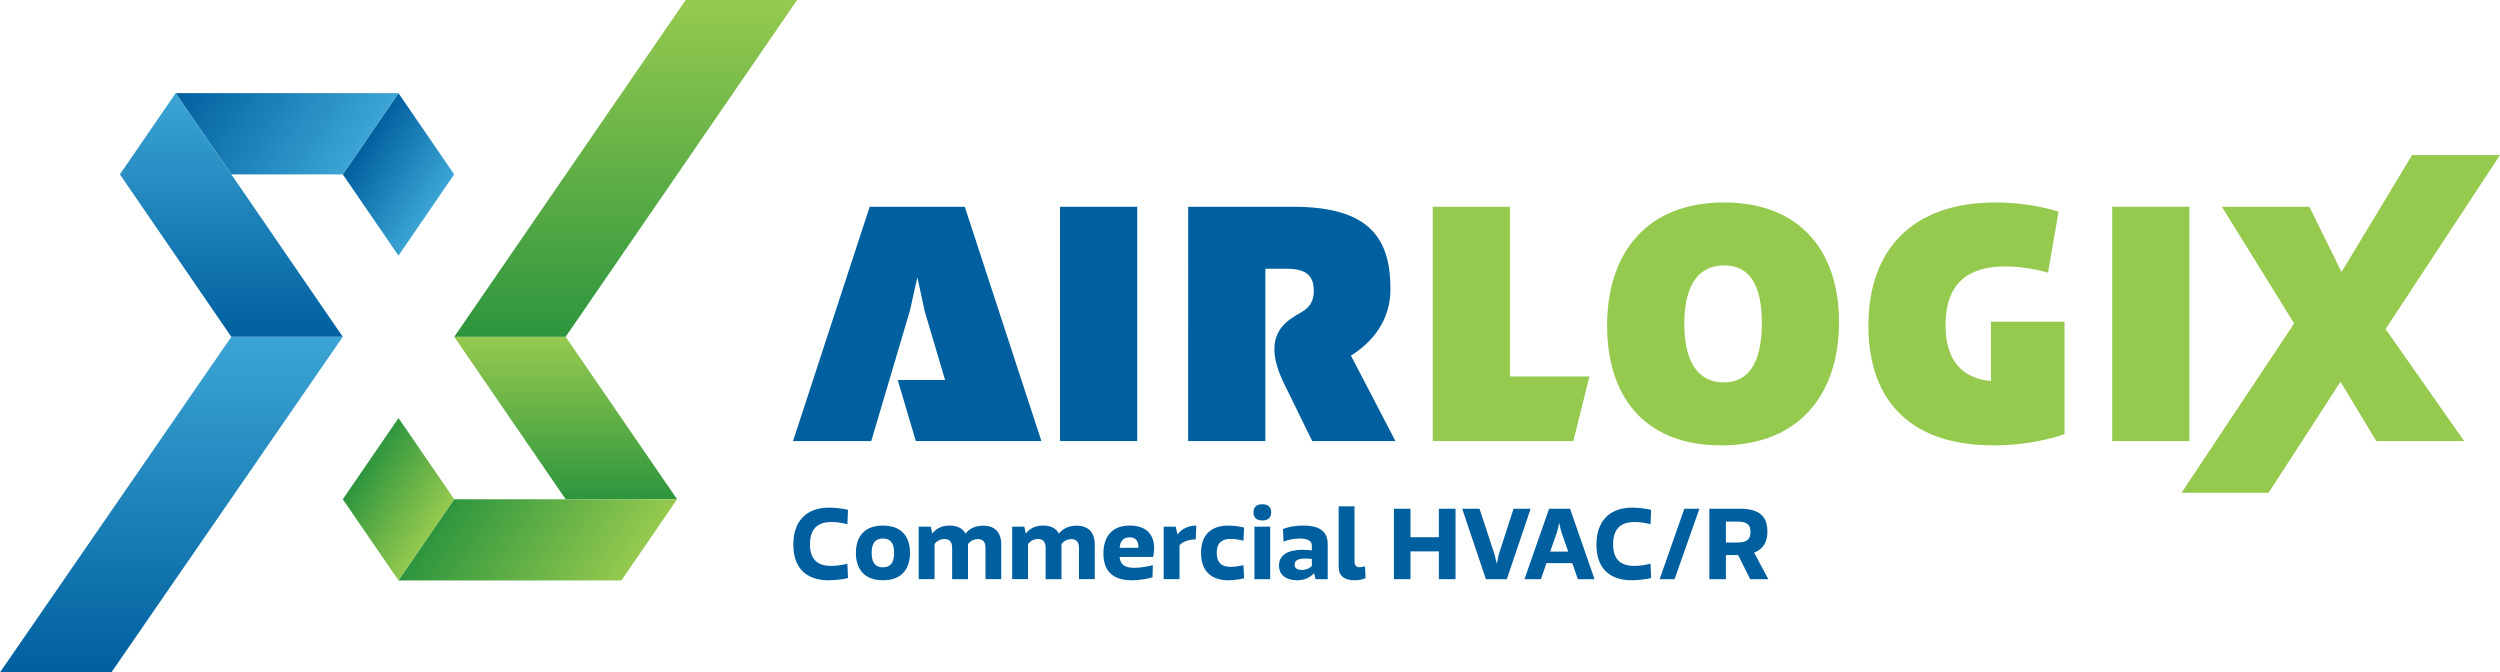 <?xml version="1.0" encoding="utf-8"?>
<!-- Generator: Adobe Illustrator 16.0.4, SVG Export Plug-In . SVG Version: 6.00 Build 0)  -->
<!DOCTYPE svg PUBLIC "-//W3C//DTD SVG 1.1//EN" "http://www.w3.org/Graphics/SVG/1.1/DTD/svg11.dtd">
<svg version="1.1" id="Layer_1" xmlns="http://www.w3.org/2000/svg" xmlns:xlink="http://www.w3.org/1999/xlink" x="0px" y="0px"
	 width="308.011px" height="82.835px" viewBox="0 0 308.011 82.835" enable-background="new 0 0 308.011 82.835"
	 xml:space="preserve">
<rect x="130.6" y="25.475" fill="#005F9E" width="9.513" height="28.865"/>
<polygon fill="#96CA4F" points="176.513,54.34 176.513,25.475 186.028,25.475 186.028,46.379 195.827,46.379 193.839,54.34 "/>
<g>
	<defs>
		<rect id="SVGID_1_" width="308.011" height="82.835"/>
	</defs>
	<clipPath id="SVGID_2_">
		<use xlink:href="#SVGID_1_"  overflow="visible"/>
	</clipPath>
	<path clip-path="url(#SVGID_2_)" fill="#96CA4F" d="M198.001,40.132c0-8.9,4.816-15.187,14.412-15.187
		c9.511,0,14.166,6.163,14.166,14.738c0,8.654-4.696,15.189-14.534,15.189C202.49,54.872,198.001,48.704,198.001,40.132
		 M217.065,39.764c0-4.9-1.672-7.065-4.652-7.065c-3.104,0-4.9,2.371-4.9,7.187c0,5.021,1.92,7.23,4.86,7.23
		C215.312,47.116,217.065,44.907,217.065,39.764"/>
	<path clip-path="url(#SVGID_2_)" fill="#96CA4F" d="M245.297,46.948v-7.316h9.064V53.48c0,0-3.552,1.391-8.736,1.391
		c-11.064,0-15.432-6.327-15.432-14.74c0-9.186,5.225-15.187,15.673-15.187c4.535,0,7.759,1.144,7.759,1.144l-1.304,7.511
		c0,0-2.448-0.775-5.268-0.775c-4.202,0-7.351,1.754-7.351,7.226C239.703,44.704,241.989,46.623,245.297,46.948"/>
	<rect x="260.235" y="25.475" clip-path="url(#SVGID_2_)" fill="#96CA4F" width="9.512" height="28.865"/>
	<path clip-path="url(#SVGID_2_)" fill="#005F9E" d="M166.058,43.075l5.864,11.265h-10.248l-2.963-6.041
		c-0.635-1.294-1.698-3.236-1.698-5.286c0-2.321,1.411-3.499,3.229-4.489c1.265-0.69,1.623-1.592,1.623-2.645
		c0-1.716-0.7-2.769-3.331-2.769h-2.636v21.23h-9.512V25.475h12.961c9.634,0,11.963,4.123,11.963,10.166
		c0,3.634-1.998,6.543-5.365,8.475L166.058,43.075z"/>
	<polygon clip-path="url(#SVGID_2_)" fill="#005F9E" points="118.865,25.475 107.148,25.475 97.706,54.34 107.343,54.34 
		112.088,38.335 113.025,34.171 113.925,38.335 116.438,46.816 110.601,46.816 112.834,54.34 128.305,54.34 	"/>
</g>
<g>
	<defs>
		<polygon id="SVGID_3_" points="42.23,21.483 49.095,31.492 55.958,21.484 49.095,11.478 		"/>
	</defs>
	<clipPath id="SVGID_4_">
		<use xlink:href="#SVGID_3_"  overflow="visible"/>
	</clipPath>
	
		<linearGradient id="SVGID_5_" gradientUnits="userSpaceOnUse" x1="0" y1="82.834" x2="1" y2="82.834" gradientTransform="matrix(9.657 6.271 6.271 -9.657 -475.224 818.291)">
		<stop  offset="0" style="stop-color:#005F9E"/>
		<stop  offset="1" style="stop-color:#3CA5D5"/>
	</linearGradient>
	<polygon clip-path="url(#SVGID_4_)" fill="url(#SVGID_5_)" points="46.302,5.208 65.1,17.415 51.886,37.763 33.088,25.555 	"/>
</g>
<g>
	<defs>
		<polygon id="SVGID_6_" points="21.639,11.478 28.502,21.483 42.23,21.483 49.095,11.478 		"/>
	</defs>
	<clipPath id="SVGID_7_">
		<use xlink:href="#SVGID_6_"  overflow="visible"/>
	</clipPath>
	
		<linearGradient id="SVGID_8_" gradientUnits="userSpaceOnUse" x1="0" y1="82.755" x2="1" y2="82.755" gradientTransform="matrix(19.312 12.541 12.541 -19.312 -1014.412 1606.843)">
		<stop  offset="0" style="stop-color:#005F9E"/>
		<stop  offset="1" style="stop-color:#3CA5D5"/>
	</linearGradient>
	<polygon clip-path="url(#SVGID_7_)" fill="url(#SVGID_8_)" points="29.783,-1.063 53.665,14.446 40.951,34.024 17.069,18.515 	"/>
</g>
<g>
	<defs>
		<polygon id="SVGID_9_" points="14.772,21.484 28.5,41.497 42.231,41.495 28.502,21.483 21.639,11.478 		"/>
	</defs>
	<clipPath id="SVGID_10_">
		<use xlink:href="#SVGID_9_"  overflow="visible"/>
	</clipPath>
	
		<linearGradient id="SVGID_11_" gradientUnits="userSpaceOnUse" x1="0" y1="82.835" x2="1" y2="82.835" gradientTransform="matrix(0 -30.02 -30.02 0 2515.181 41.491)">
		<stop  offset="0" style="stop-color:#005F9E"/>
		<stop  offset="1" style="stop-color:#3CA5D5"/>
	</linearGradient>
	<rect x="14.772" y="11.478" clip-path="url(#SVGID_10_)" fill="url(#SVGID_11_)" width="27.459" height="30.019"/>
</g>
<g>
	<defs>
		<polygon id="SVGID_12_" points="28.5,41.497 0,82.835 13.729,82.832 42.231,41.495 		"/>
	</defs>
	<clipPath id="SVGID_13_">
		<use xlink:href="#SVGID_12_"  overflow="visible"/>
	</clipPath>
	
		<linearGradient id="SVGID_14_" gradientUnits="userSpaceOnUse" x1="0" y1="82.835" x2="1" y2="82.835" gradientTransform="matrix(0 -41.34 -41.34 0 3445.506 82.835)">
		<stop  offset="0" style="stop-color:#005F9E"/>
		<stop  offset="1" style="stop-color:#3CA5D5"/>
	</linearGradient>
	<rect y="41.495" clip-path="url(#SVGID_13_)" fill="url(#SVGID_14_)" width="42.231" height="41.34"/>
</g>
<g>
	<defs>
		<polygon id="SVGID_15_" points="55.963,41.497 69.691,61.51 83.422,61.51 69.691,41.495 		"/>
	</defs>
	<clipPath id="SVGID_16_">
		<use xlink:href="#SVGID_15_"  overflow="visible"/>
	</clipPath>
	
		<linearGradient id="SVGID_17_" gradientUnits="userSpaceOnUse" x1="0" y1="82.835" x2="1" y2="82.835" gradientTransform="matrix(0 -20.015 -20.015 0 1727.604 61.507)">
		<stop  offset="0" style="stop-color:#2D953E"/>
		<stop  offset="1" style="stop-color:#96CA4F"/>
	</linearGradient>
	<rect x="55.963" y="41.495" clip-path="url(#SVGID_16_)" fill="url(#SVGID_17_)" width="27.459" height="20.015"/>
</g>
<g>
	<defs>
		<polygon id="SVGID_18_" points="98.207,0 84.477,0.001 55.963,41.497 69.691,41.495 		"/>
	</defs>
	<clipPath id="SVGID_19_">
		<use xlink:href="#SVGID_18_"  overflow="visible"/>
	</clipPath>
	
		<linearGradient id="SVGID_20_" gradientUnits="userSpaceOnUse" x1="-4.882812e-04" y1="82.835" x2="1" y2="82.835" gradientTransform="matrix(0 -41.498 -41.498 0 3514.546 41.491)">
		<stop  offset="0" style="stop-color:#2D953E"/>
		<stop  offset="1" style="stop-color:#96CA4F"/>
	</linearGradient>
	<rect x="55.963" clip-path="url(#SVGID_19_)" fill="url(#SVGID_20_)" width="42.244" height="41.497"/>
</g>
<g>
	<defs>
		<polygon id="SVGID_21_" points="42.233,61.51 49.099,71.516 55.964,61.51 49.099,51.504 		"/>
	</defs>
	<clipPath id="SVGID_22_">
		<use xlink:href="#SVGID_21_"  overflow="visible"/>
	</clipPath>
	
		<linearGradient id="SVGID_23_" gradientUnits="userSpaceOnUse" x1="0" y1="82.835" x2="1" y2="82.835" gradientTransform="matrix(9.657 6.271 6.271 -9.657 -475.229 858.337)">
		<stop  offset="0" style="stop-color:#2D953E"/>
		<stop  offset="1" style="stop-color:#96CA4F"/>
	</linearGradient>
	<polygon clip-path="url(#SVGID_22_)" fill="url(#SVGID_23_)" points="46.306,45.232 65.105,57.44 51.891,77.788 33.092,65.58 	"/>
</g>
<g>
	<defs>
		<polygon id="SVGID_24_" points="69.691,61.51 55.964,61.51 49.099,71.516 76.555,71.516 83.422,61.51 		"/>
	</defs>
	<clipPath id="SVGID_25_">
		<use xlink:href="#SVGID_24_"  overflow="visible"/>
	</clipPath>
	
		<linearGradient id="SVGID_26_" gradientUnits="userSpaceOnUse" x1="0" y1="82.835" x2="1" y2="82.835" gradientTransform="matrix(19.571 12.71 12.71 -19.571 -996.35 1681.354)">
		<stop  offset="0" style="stop-color:#2D953E"/>
		<stop  offset="1" style="stop-color:#96CA4F"/>
	</linearGradient>
	<polygon clip-path="url(#SVGID_25_)" fill="url(#SVGID_26_)" points="59.28,45.832 87.993,64.479 73.241,87.193 44.528,68.548 	"/>
</g>
<g>
	<defs>
		<rect id="SVGID_27_" width="308.011" height="82.835"/>
	</defs>
	<clipPath id="SVGID_28_">
		<use xlink:href="#SVGID_27_"  overflow="visible"/>
	</clipPath>
	<polygon clip-path="url(#SVGID_28_)" fill="#96CA4F" points="308.011,19.104 297.179,19.104 288.487,33.517 284.526,25.476 
		273.745,25.476 282.646,39.847 268.777,60.712 279.501,60.712 288.362,47.03 292.771,54.34 303.591,54.34 293.917,40.541 	"/>
	<path clip-path="url(#SVGID_28_)" fill="#005F9E" d="M104.478,71.211c-0.187,0.085-1.39,0.28-2.392,0.28
		c-2.893,0-4.346-1.644-4.346-4.393c0-2.788,1.503-4.555,4.409-4.555c0.976,0,2.142,0.195,2.329,0.281l-0.075,1.768
		c-0.464-0.147-1.278-0.282-1.942-0.282c-1.452,0-2.667,0.589-2.667,2.737c0,2.088,1.153,2.677,2.618,2.677
		c0.726,0,1.527-0.146,1.991-0.283L104.478,71.211z"/>
	<path clip-path="url(#SVGID_28_)" fill="#005F9E" d="M105.451,68.115c0-2.122,1.152-3.361,3.331-3.361
		c2.18,0,3.332,1.239,3.332,3.361c0,2.125-1.152,3.376-3.332,3.376C106.603,71.491,105.451,70.24,105.451,68.115 M110.16,68.115
		c0-1.227-0.477-1.767-1.378-1.767c-0.914,0-1.391,0.54-1.391,1.767c0,1.229,0.477,1.781,1.391,1.781
		C109.683,69.896,110.16,69.345,110.16,68.115"/>
	<path clip-path="url(#SVGID_28_)" fill="#005F9E" d="M121.416,71.356v-3.854c0-0.798-0.375-1.08-0.952-1.08
		c-0.563,0-0.988,0.317-1.202,0.601v4.333h-1.953v-3.854c0-0.798-0.376-1.094-0.94-1.094c-0.589,0-1.015,0.331-1.228,0.614v4.333
		h-1.954v-6.468h1.491l0.188,0.859c0.388-0.528,1.052-0.995,2.141-0.995c0.903,0,1.591,0.318,1.942,0.995
		c0.401-0.504,1.052-0.982,2.167-0.982c1.403,0,2.242,0.772,2.242,2.32v4.271H121.416z"/>
	<path clip-path="url(#SVGID_28_)" fill="#005F9E" d="M132.934,71.356v-3.854c0-0.798-0.376-1.08-0.952-1.08
		c-0.564,0-0.989,0.317-1.203,0.601v4.333h-1.953v-3.854c0-0.798-0.376-1.094-0.939-1.094c-0.589,0-1.015,0.331-1.228,0.614v4.333
		h-1.954v-6.468h1.491l0.187,0.859c0.388-0.528,1.053-0.995,2.142-0.995c0.903,0,1.591,0.318,1.942,0.995
		c0.401-0.504,1.052-0.982,2.167-0.982c1.402,0,2.242,0.772,2.242,2.32v4.271H132.934z"/>
	<path clip-path="url(#SVGID_28_)" fill="#005F9E" d="M141.996,71.111c-0.701,0.245-1.754,0.381-2.555,0.381
		c-2.405,0-3.495-1.204-3.495-3.291c0-2.185,1.14-3.448,3.232-3.448c2.254,0,3.018,1.302,3.018,2.774
		c0,0.356-0.05,0.749-0.125,1.092h-4.133c0.1,0.946,0.614,1.338,1.828,1.338c0.789,0,1.804-0.194,2.267-0.331L141.996,71.111z
		 M140.255,67.367c0-0.7-0.326-1.166-1.077-1.166c-0.764,0-1.177,0.455-1.228,1.289h2.305V67.367z"/>
	<path clip-path="url(#SVGID_28_)" fill="#005F9E" d="M143.371,71.356v-6.468h1.478l0.225,0.957
		c0.514-0.688,1.328-1.093,2.318-1.093l-0.076,1.707c-0.714,0-1.478,0.183-1.991,0.699v4.197H143.371z"/>
	<path clip-path="url(#SVGID_28_)" fill="#005F9E" d="M153.276,71.247c-0.326,0.086-1.14,0.245-1.916,0.245
		c-2.155,0-3.382-1.143-3.382-3.376c0-2.234,1.227-3.363,3.382-3.363c0.776,0,1.59,0.16,1.916,0.245l-0.075,1.621
		c-0.413-0.112-1.027-0.222-1.603-0.222c-0.914,0-1.691,0.356-1.691,1.719s0.777,1.72,1.691,1.72c0.576,0,1.19-0.099,1.603-0.21
		L153.276,71.247z"/>
	<path clip-path="url(#SVGID_28_)" fill="#005F9E" d="M155.528,64.127c-0.79,0-1.09-0.418-1.09-1.006c0-0.577,0.3-0.995,1.09-0.995
		c0.775,0,1.089,0.418,1.089,0.995C156.617,63.697,156.304,64.127,155.528,64.127 M154.551,64.888h1.941v6.469h-1.941V64.888z"/>
	<path clip-path="url(#SVGID_28_)" fill="#005F9E" d="M162.075,71.356l-0.175-0.747c-0.526,0.602-1.277,0.882-2.104,0.882
		c-1.266,0-2.218-0.602-2.218-1.804c0-1.46,1.327-1.952,2.943-1.952c0.376,0,0.753,0.037,1.103,0.073v-0.612
		c0-0.578-0.563-0.848-1.49-0.848c-0.714,0-1.49,0.159-1.991,0.382l-0.075-1.548c0.425-0.172,1.24-0.429,2.541-0.429
		c1.604,0,2.969,0.478,2.969,2.258v4.345H162.075z M161.625,68.865c-0.226-0.024-0.525-0.05-0.863-0.05
		c-0.701,0-1.266,0.173-1.266,0.75c0,0.541,0.487,0.651,0.876,0.651c0.589,0,1.002-0.233,1.253-0.479V68.865z"/>
	<path clip-path="url(#SVGID_28_)" fill="#005F9E" d="M168.247,71.222c-0.226,0.098-0.639,0.271-1.363,0.271
		c-1.229,0-1.955-0.515-1.955-1.693v-7.414h1.955v6.737c0,0.625,0.286,0.762,0.648,0.762c0.214,0,0.426-0.049,0.642-0.11
		L168.247,71.222z"/>
	<polygon clip-path="url(#SVGID_28_)" fill="#005F9E" points="177.273,71.356 177.273,67.933 173.78,67.933 173.78,71.356 
		171.736,71.356 171.736,62.679 173.78,62.679 173.78,66.189 177.273,66.189 177.273,62.679 179.329,62.679 179.329,71.356 	"/>
	<polygon clip-path="url(#SVGID_28_)" fill="#005F9E" points="183.068,71.356 180.149,62.679 182.281,62.679 184.146,68.337 
		184.408,69.479 184.647,68.337 186.476,62.679 188.58,62.679 185.649,71.356 	"/>
	<path clip-path="url(#SVGID_28_)" fill="#005F9E" d="M194.4,71.356l-0.688-1.977h-3.183l-0.675,1.977h-2.03l3.031-8.678h2.582
		l3.017,8.678H194.4z M192.334,65.439l-0.237-1.018l-0.227,1.018l-0.877,2.518h2.217L192.334,65.439z"/>
	<path clip-path="url(#SVGID_28_)" fill="#005F9E" d="M203.426,71.211c-0.187,0.085-1.39,0.28-2.392,0.28
		c-2.892,0-4.345-1.644-4.345-4.393c0-2.788,1.502-4.555,4.407-4.555c0.977,0,2.143,0.195,2.329,0.281l-0.072,1.768
		c-0.465-0.147-1.28-0.282-1.943-0.282c-1.452,0-2.669,0.589-2.669,2.737c0,2.088,1.154,2.677,2.619,2.677
		c0.725,0,1.528-0.146,1.993-0.283L203.426,71.211z"/>
	<polygon clip-path="url(#SVGID_28_)" fill="#005F9E" points="204.475,71.356 207.519,62.679 209.373,62.679 206.316,71.356 	"/>
	<path clip-path="url(#SVGID_28_)" fill="#005F9E" d="M215.632,71.357l-1.491-2.972h-1.503v2.972h-2.041v-8.68h3.759
		c2.691,0,3.394,1.19,3.394,2.85c0,1.141-0.451,2.11-1.63,2.564l1.742,3.266H215.632z M214.053,66.84
		c1.29,0,1.616-0.492,1.616-1.302s-0.326-1.277-1.616-1.277h-1.415v2.579H214.053z"/>
</g>
</svg>
